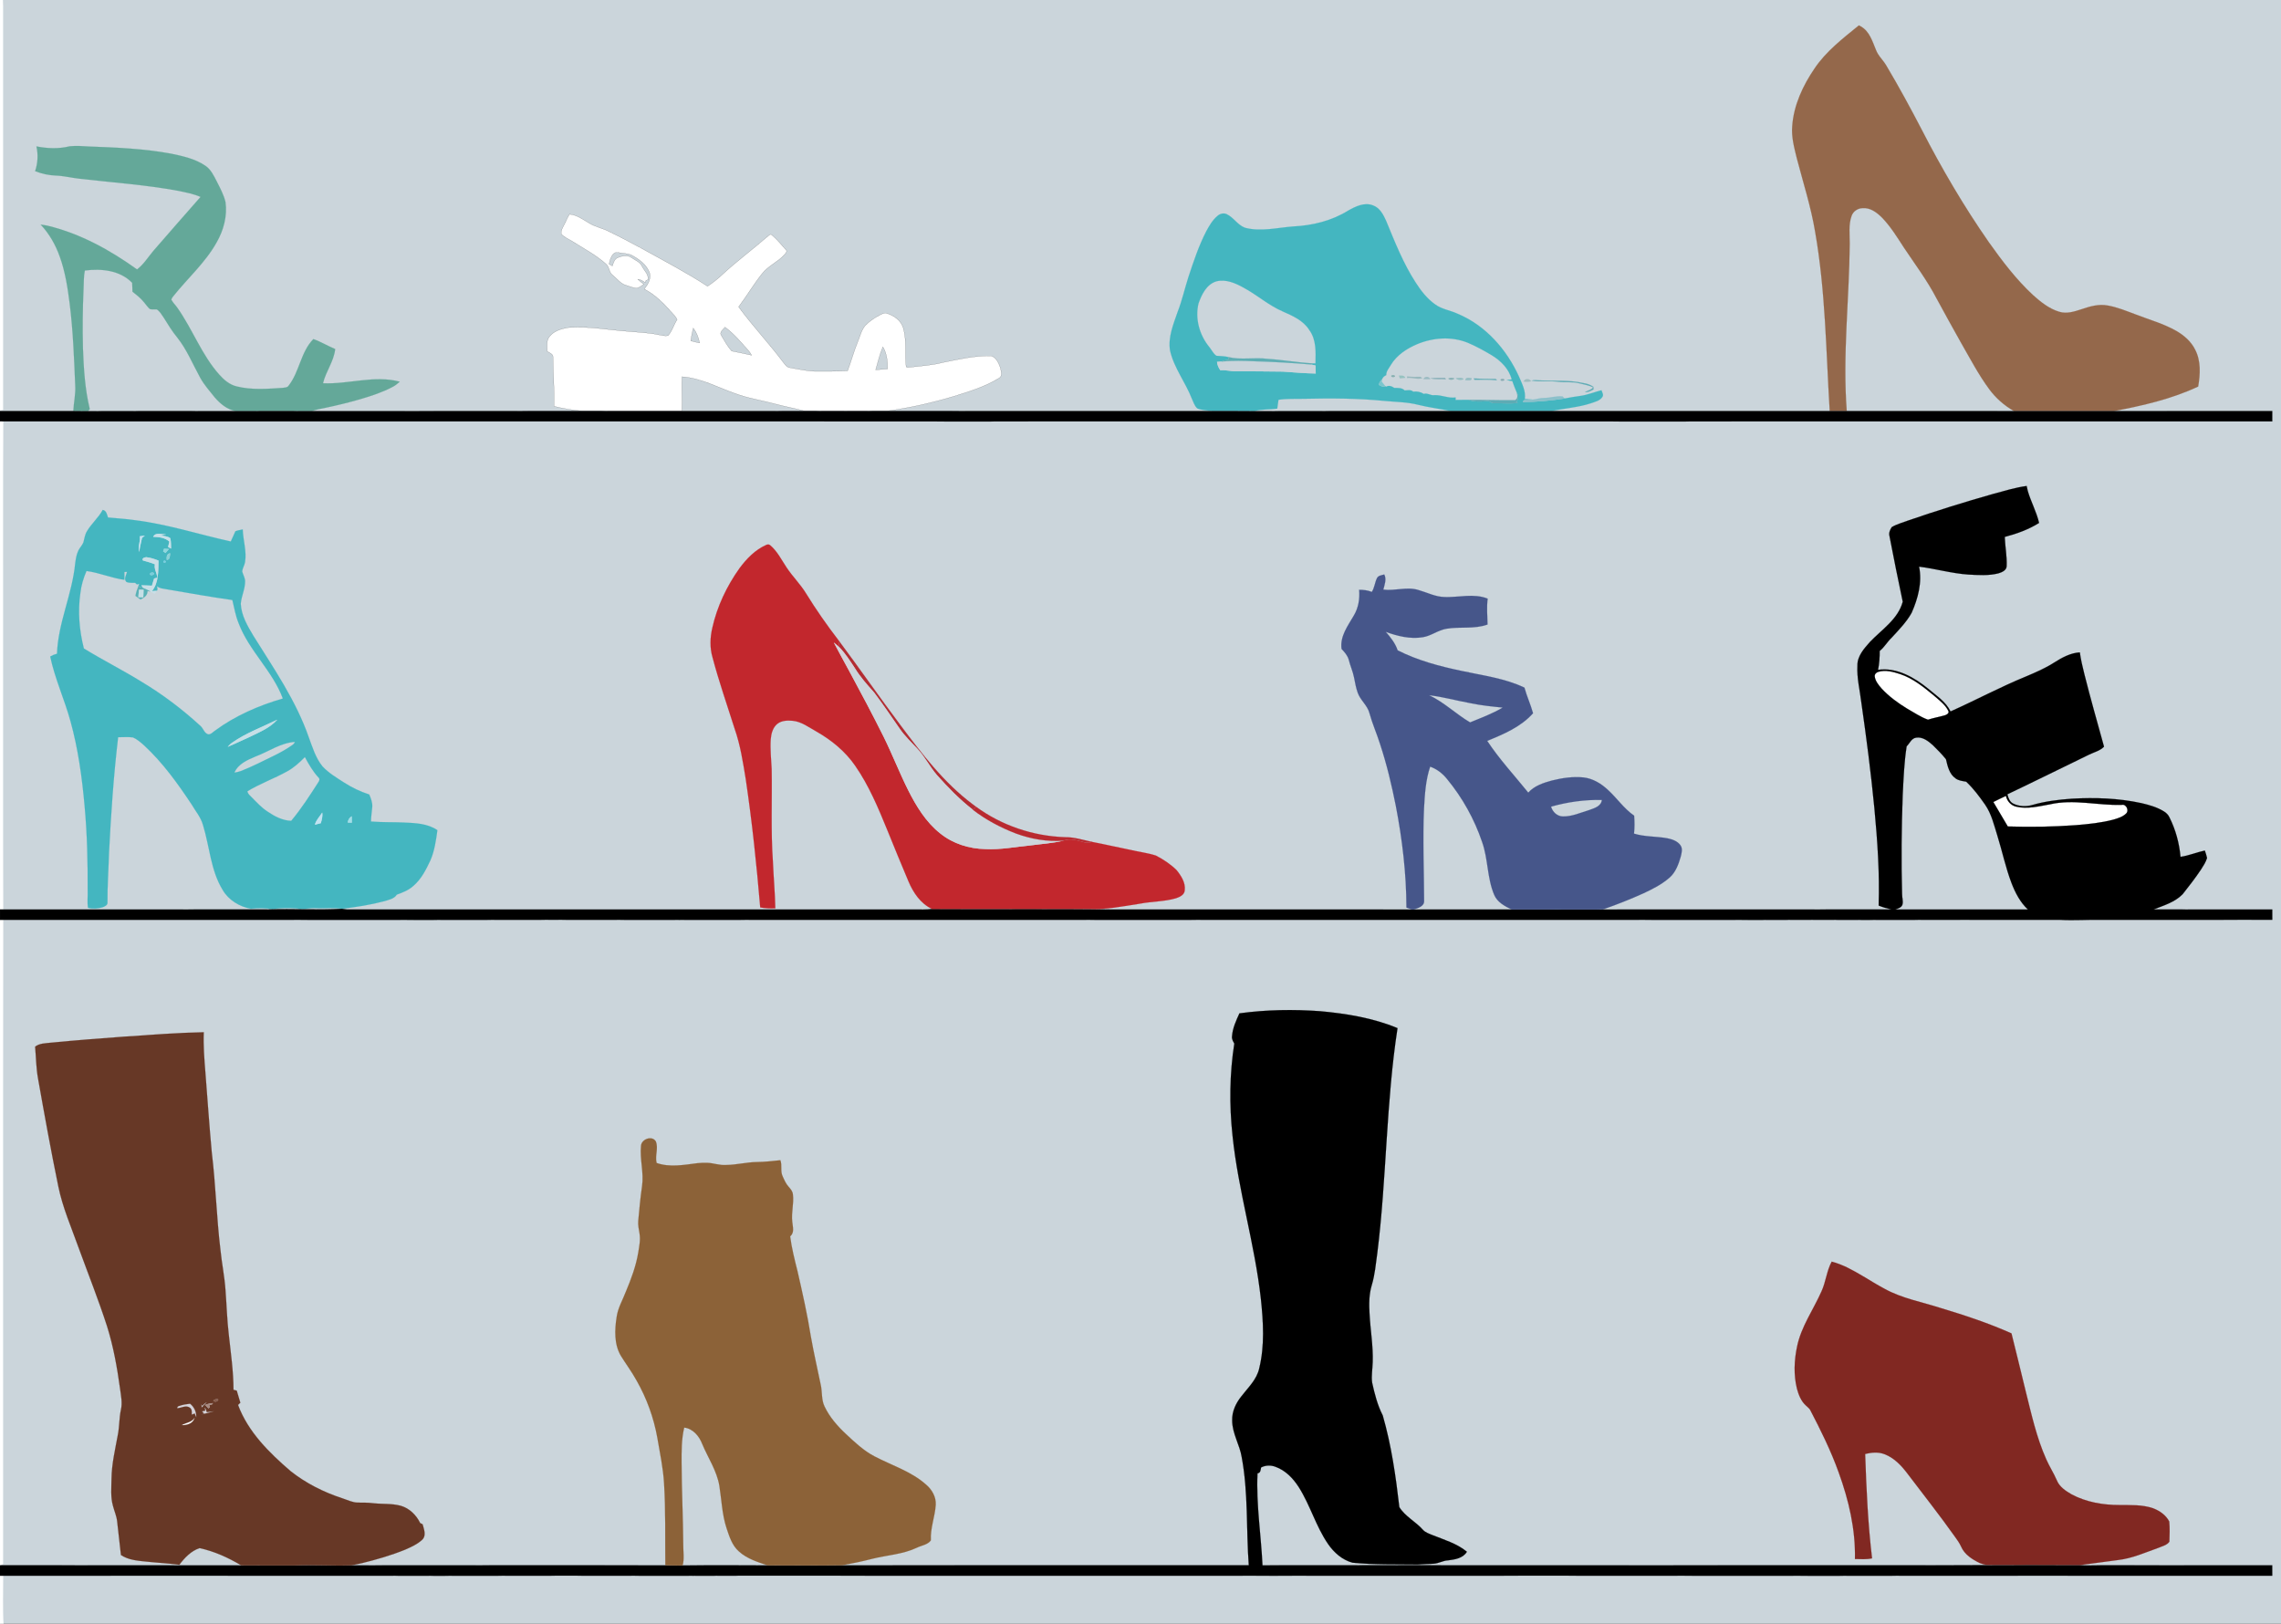 <?xml version="1.0" encoding="utf-8"?>
<!DOCTYPE svg PUBLIC "-//W3C//DTD SVG 1.1//EN" "http://www.w3.org/Graphics/SVG/1.1/DTD/svg11.dtd">
<svg version="1.1" id="Layer_1" xmlns="http://www.w3.org/2000/svg" xmlns:xlink="http://www.w3.org/1999/xlink" x="0px" y="0px"
	 viewBox="0 0 1919 1366" enable-background="new 0 0 1919 1366" xml:space="preserve">
<rect x="0" y="0" width="1919" height="1366" fill="#333333" stroke="none"/>
<g>
	<rect fill="#CBD5DB" stroke="#CBD5DB" stroke-width="0.094" width="1919" height="1366"/>
	<path fill="#FEFFFF" stroke="#FEFFFF" stroke-width="0.094" d="M0,0h2.37c0.27,3.65,0.19,7.32,0.19,10.98
		c0,111.25-0.01,222.5,0.01,333.74c-0.65,0.17-1.93,0.49-2.57,0.66V0z"/>
	<path fill="#FEFFFF" stroke="#FEFFFF" stroke-width="0.094" d="M0,354.48c0.68,0.01,2.03,0.04,2.71,0.05
		c-0.35,60.16-0.04,120.33-0.15,180.49c0.07,76.73-0.13,153.46,0.11,230.18c-0.67,0.01-2,0.01-2.67,0.01V354.48z"/>
	<path fill="#FEFFFF" stroke="#FEFFFF" stroke-width="0.094" d="M0,773.88c0.67,0,2,0,2.67,0.01
		c-0.23,180.66-0.04,361.32-0.1,541.98c-0.42,0.26-1.26,0.77-1.68,1.03L0,1317V773.88z"/>
	<path fill="#FEFFFF" stroke="#FEFFFF" stroke-width="0.094" d="M0,1325.67c0.66,0.01,1.99,0.01,2.65,0.01
		C2.69,1339.11,2.11,1352.59,2.94,1366H0V1325.67z"/>
	<path fill="#94684B" stroke="#94684B" stroke-width="0.094" d="M1526.59,57.59c9.77-14.54,23.85-25.29,37.27-36.22
		c0.42,0.22,1.26,0.67,1.68,0.89c7.27,4.07,9.68,12.49,12.67,19.67c1.85,5.06,6.1,8.63,8.74,13.24
		c10.53,17.69,20.36,35.78,29.85,54.04c16.8,32.66,35.41,64.42,56.4,94.57c11.23,15.81,23.04,31.39,37.31,44.62
		c6.47,5.75,13.49,11.4,21.93,13.9c6.3,1.96,12.85-0.21,18.87-2.17c6.93-2.38,14.34-4.5,21.74-3.13
		c8.36,1.43,16.21,4.79,24.14,7.71c11.23,4.35,22.98,7.61,33.53,13.58c6.57,3.76,12.61,8.94,16.02,15.83
		c5,9.54,4.34,20.8,2.57,31.09c-22.37,10.54-46.63,16.03-70.78,20.65c-28.05-0.03-56.09-0.05-84.13,0
		c-8.16-4.59-15.28-10.87-20.84-18.39c-9.11-12.32-16.17-25.97-23.81-39.21c-6.92-12.42-13.87-24.81-20.61-37.33
		c-7.83-15.04-18.03-28.61-27.42-42.67c-5.57-8.61-11-17.42-18.1-24.88c-4.4-4.44-10.03-8.85-16.67-8.24
		c-4.06,0.05-7.9,2.67-9.23,6.53c-2.66,7.47-1.55,15.53-1.54,23.29c-0.41,46.96-6.1,93.91-2.52,140.87
		c-4.78,0.01-9.55,0.01-14.32-0.01c-3.08-50.33-3.51-101.05-12.28-150.85c-3.49-20.98-10.05-41.25-15.4-61.79
		c-2.17-8.89-4.68-17.93-3.85-27.17C1509.07,88.44,1516.78,71.97,1526.59,57.59z"/>
	<path fill="#64A899" stroke="#64A899" stroke-width="0.094" d="M30.64,123.17c9.2,1.82,18.86,2.2,28-0.1
		c5.43-0.55,10.87-0.17,16.29,0.19c23.01,0.84,46.13,1.82,68.82,5.98c9.99,2.08,20.33,4.33,28.91,10.13
		c4.79,3.14,7.2,8.53,9.77,13.42c2.8,5.55,5.8,11.11,7.27,17.18c1.67,11.82-1.66,23.91-7.55,34.14
		c-9.6,17.1-24.54,30.19-36.61,45.42c-0.63,0.75-1.1,1.58-1.43,2.5c1.29,2.54,3.42,4.52,5.05,6.84
		c12.85,18.15,20.47,39.74,35.43,56.45c3.9,4.37,8.63,8.38,14.47,9.77c12.69,3.2,25.91,2.08,38.82,1.24
		c1.66-0.29,3.75-0.14,4.82-1.71c9.34-11.81,10.2-28.4,20.92-39.33c6.37,2.24,12.14,5.8,18.36,8.36
		c-1.06,10.36-7.89,18.83-10.23,28.81c21.53,0.96,43.24-7.02,64.58-1.32c-1.86,1.58-3.71,3.21-5.9,4.31
		c-8.51,4.55-17.74,7.54-26.95,10.29c-9.73,2.81-19.56,5.24-29.47,7.31c-3.93,0.71-7.85,1.5-11.62,2.83
		c-21.3-0.06-42.6-0.09-63.9,0.02c-7.27-1.27-13.15-6.13-17.84-11.56c-4.24-5.41-8.94-10.53-12.23-16.6
		c-6.3-11.35-11.17-23.58-19.32-33.81c-4.29-5.2-7.81-10.96-11.35-16.68c-1.73-2.47-3.25-5.32-5.86-6.96
		c-1.91-0.16-3.9,0.25-5.77-0.26c-1.87-1.54-3.18-3.62-4.73-5.45c-2.82-3.55-6.39-6.38-9.93-9.16c-0.11-2.49-0.2-4.98-0.27-7.46
		c-10.13-10.58-26.03-12.19-39.83-10.35c-1.07,5.08-0.79,10.28-1.08,15.42c-0.77,16.64-0.92,33.31-0.51,49.96
		c0.65,17.14,1.66,34.41,5.74,51.14c-0.35,0.45-1.06,1.34-1.41,1.79c-4.15,0.07-8.29-0.07-12.43-0.08c0.35-7.3,2.13-14.5,1.6-21.85
		c-0.96-22.84-1.8-45.73-4.64-68.44c-1.7-13.45-3.76-26.99-8.41-39.78c-3.51-9.86-8.8-19.17-16-26.8c1.91,0.24,3.82,0.5,5.7,0.91
		c27.46,6.58,52.56,20.41,75.35,36.79c5.65-4.23,9.29-10.37,13.8-15.66c13.12-15.18,26.38-30.25,39.63-45.33
		c-5.77-2.58-12.04-3.7-18.18-5.03c-27.55-5.17-55.57-7.05-83.39-10.26c-6.73-0.71-13.33-2.45-20.12-2.68
		c-5.99-0.22-11.89-1.5-17.46-3.71C31.8,137.29,32.25,130.07,30.64,123.17z"/>
	<path fill="#44B6C0" stroke="#44B6C0" stroke-width="0.094" d="M1134.25,177.16c6.19-3.49,13.72-7.2,20.87-4.35
		c5.7,2.03,8.66,7.77,11,12.94c7.38,17.81,14.42,35.93,25.01,52.15c4.47,6.94,9.67,13.63,16.52,18.38
		c5.47,3.94,12.35,4.79,18.37,7.58c23.65,9.75,41.59,30.14,51.97,53.15c2.48,5.91,5.82,12.11,4.81,18.72
		c2.19,0.2,4.39,0.39,6.62,0.49c-2.7,0.66-7.34-1.4-8.22,2.06c11.79-0.14,23.58-1.23,35.24-3.01
		c4.17-0.79,8.35-1.56,12.58-2.09c6.29-0.8,12.18-3.26,18.29-4.85c0.5,1.78,2.02,3.76,0.78,5.59
		c-2.11,3.31-6.32,4.15-9.77,5.39c-10.68,3.52-21.99,4.12-32.89,6.54c-28.36-0.06-56.71-0.01-85.06-0.03
		c-9.03-1.95-18.22-2.98-27.18-5.23c-9.22-2.39-18.79-2.37-28.21-3.28c-22.57-2.24-45.29-2.34-67.95-1.8
		c-7.16,0.2-14.36-0.26-21.46,0.85c-0.35,2.48-0.71,4.95-1.04,7.43c-6.38,0.91-12.93,0.3-19.18,2.14
		c-12.01-0.05-24.02-0.16-36.03-0.12c-4-0.63-8.22-0.65-12-2.19c-2.44-2.09-3.27-5.45-4.64-8.25
		c-5.38-13.82-15.04-25.84-18.33-40.48c-1.78-11.15,2.75-21.97,6.34-32.31c3.73-9.65,6.02-19.75,9.15-29.6
		c4.34-13,8.63-26.1,14.94-38.31c2.58-4.79,5.38-9.67,9.65-13.17c2.02-1.7,4.95-2.48,7.46-1.37
		c5.88,2.77,9.28,9.15,15.44,11.47c13.4,3.6,27.21-0.08,40.71-1.07C1104.18,189.73,1120.44,185.78,1134.25,177.16
		 M1023.4,236.68c-8.33,2.48-12.43,11.04-15.1,18.6c-3.08,12.7,0.77,26.61,9,36.61c2.06,2.44,3.37,5.69,6.09,7.46
		c3.34,0.29,6.73,0.25,10.02,1.07c-0.01,0.57-0.02,1.71-0.02,2.28c-1.98,0.25-3.94,0.52-5.69,1.47
		c-1.28,0.1-2.55,0.21-3.81,0.31c0.27,2.58,1.29,4.96,2.81,7.05c4.47-0.53,8.81,1.01,13.28,0.78
		c13.06,0.08,26.1,0.09,39.16,0.3c9.23,0.64,18.5,1.47,27.76,1.61c-0.09-2.24-0.16-4.47-0.21-6.7
		c-1.28-0.32-2.56-0.61-3.83-0.86c0.43-0.23,1.27-0.69,1.69-0.93c0.55,0.02,1.64,0.05,2.19,0.06
		c0.22-9.56,0.77-20.11-5.28-28.21c-5.04-8.04-14.06-11.91-22.38-15.59c-11.86-5.14-21.57-13.93-32.91-20
		C1039.33,238.18,1031.36,234.7,1023.4,236.68 M1192.42,289.47c-8.8,3.71-17.33,9.24-22.34,17.61
		c-1.52,2.7-3.97,5.22-3.83,8.51c-1.55,0.74-2.96,1.75-3.5,3.47c-1.39,1.28-2.5,2.83-2.76,4.75c1.7,0.82,3.49,2.31,5.41,1
		l0.56,0.65c2.43-1.55,4.84-0.56,7,0.91c3.12,0.09,6.41-0.29,8.83,2.16c2.41-0.15,5.14-0.83,7.14,1
		c3.11-0.38,6.18,0.1,8.8,1.91c3.27-1.1,5.94,1.63,9.16,1.02c6.03-0.21,11.7,2.85,17.75,1.94
		c-0.04,0.69-0.06,1.39-0.07,2.1c3.62-0.15,7.25,0.02,10.89-0.07c4.89,1.84,10.4,1.44,15.56,1.13c2.27-0.61,3.73,2.03,6,1.74
		c6.58-0.22,13.19,0.48,19.77-0.23c-0.37-0.49-0.72-0.97-1.04-1.45c2.11-1.73,1.94-4.73,0.52-6.85
		c-1.41-3.38-2.82-6.76-3.99-10.22c-1.61-0.06-3.11-0.37-4.59-0.88c1.03-0.1,3.09-0.29,4.12-0.38
		c-2.23-8.91-9.16-15.78-16.8-20.42c-6.55-3.89-13.24-7.61-20.27-10.55C1221.21,282.85,1205.75,283.97,1192.42,289.47z"/>
	<path fill="#44B6C0" stroke="#44B6C0" stroke-width="0.094" d="M86.41,429c3.13,0.56,3.56,3.87,4.44,6.38
		c7.56,0.77,15.16,1.13,22.67,2.27c27.41,3.39,53.76,11.99,80.65,17.92c1.43-2.79,2.47-5.77,3.86-8.58
		c1.95-0.84,4.11-1.08,6.17-1.56c0.29,9.21,3.48,18.3,1.93,27.54c-0.45,2.74-2.23,5.15-2.36,7.93c0.74,2.71,2.35,5.2,2.43,8.07
		c0.07,6.56-3.17,12.57-3.66,19.05c0.52,9.84,5.65,18.6,10.6,26.85c17.17,27.52,35.91,54.6,46.64,85.48
		c3.1,8.4,5.75,17.29,11.47,24.37c5.23,5.66,11.97,9.62,18.39,13.77c6.55,4.2,13.61,7.56,21.01,9.95
		c1.39,3.34,2.81,6.84,2.52,10.54c-0.36,4.06-1.02,8.09-1.09,12.18c9.3,0.8,18.66,0.43,27.98,0.88
		c9.53,0.42,19.77,0.82,27.92,6.42c-1.19,8.57-2.39,17.3-5.85,25.31c-3.72,7.91-7.77,16.05-14.6,21.75
		c-3.89,3.52-8.86,5.38-13.7,7.17c-2.31,3.62-6.76,4.29-10.54,5.52c-11.69,3.07-23.67,4.94-35.65,6.39
		c-7.15-1.18-14.44-0.15-21.64-0.52c-5.39-0.52-10.72,1.57-16.06,0.24c-6.96-0.52-13.99-0.47-20.9,0.56
		c-5.95-0.92-11.96-1.01-17.94-0.32c-9.63-1.73-18.83-7.28-23.8-15.88c-10.11-16.51-10.9-36.41-16.51-54.52
		c-1.77-6.53-6.3-11.72-9.64-17.46c-11.68-17.58-24.12-34.9-39.64-49.32c-2.94-2.64-5.98-5.37-9.63-6.96
		c-4.14-0.58-8.34-0.14-12.5-0.17c-3.84,32.47-6.06,65.12-7.69,97.77c-0.39,13.68-1.38,27.34-1.29,41.04
		c0.38,2.48-2.32,3.62-4.22,4.3c-3.9,1.16-8.16,1.45-12.13,0.41c-0.83-4.85-0.06-9.85-0.3-14.75c0.15-23.77-0.41-47.56-2.6-71.23
		c-2.14-23.9-5.44-47.81-11.84-70.98c-5.03-18.36-13.14-35.8-17.06-54.46c1.79-1.04,3.71-1.82,5.71-2.35
		c0.92-26.09,12.85-50.11,15.29-75.96c0.55-3.73,1.02-7.58,2.76-10.98c1.16-2.29,3.02-4.15,4.07-6.49c0.97-3.19,1.24-6.64,3.04-9.53
		C76.89,440.55,82.84,435.65,86.41,429 M128.89,451.6c4.82,0.19,9.93,0.65,13.66,4.08c-0.39,1.49-0.76,2.99-1.13,4.49
		c0.62,0.34,1.86,1.01,2.49,1.34c-0.12-2.9,0-5.85-0.67-8.68c-2.2-1.7-5.25-1.73-7.85-2.51c1.4-0.35,2.8-0.64,4.22-0.87
		C136.04,449.73,130.9,447.56,128.89,451.6 M117.6,451.24c0.85,4.36-1.94,8.73-0.4,12.94c0.32-3.96,1.5-7.76,2.26-11.64
		c0.57-0.47,1.73-1.42,2.3-1.89C120.36,450.78,118.98,450.97,117.6,451.24 M138.05,461.66c-0.2,0.54-0.58,1.62-0.77,2.16
		c0.48,0.36,1.44,1.07,1.92,1.43c0.97-1.14,2-2.21,2.95-3.35C140.78,461.9,139.41,461.82,138.05,461.66 M140.27,471.05
		c2.82-0.03,2.67-3.58,2.88-5.57C140.18,465.9,140.08,468.65,140.27,471.05 M120.25,471.5c3.38,1.03,6.85,1.82,10.1,3.27
		c-0.93,4.02,1.91,7.35,1.95,11.26c-0.65,0.17-1.97,0.53-2.62,0.7c-0.56,2.04-1.18,4.07-1.87,6.07c-2.94-0.06-5.87-0.35-8.82-0.32
		c0.35,0.56,1.05,1.67,1.4,2.23c-1.33-0.49-2.67-0.95-3.96-1.56c0.18-0.49,0.52-1.48,0.7-1.98c-0.48,0.14-1.43,0.41-1.91,0.55
		c-0.37-0.34-1.11-1.02-1.47-1.36c-2.48-0.15-5.14,0.29-7.45-0.8c-2.32-2.52-0.04-5.72,0.59-8.43c-0.55,0.03-1.66,0.07-2.21,0.1
		c-0.04,2.19-0.04,4.38,0,6.58c-10.87-1.45-21.03-5.97-31.89-7.42c-2.6,5.93-4.47,12.23-5.19,18.68c-2.23,15.49-0.9,31.4,2.97,46.52
		c15.99,9.85,32.81,18.26,48.77,28.15c17.78,10.68,34.39,23.27,49.63,37.31c2.15,2.14,2.95,5.74,6.11,6.75
		c2.4,0.31,3.96-1.89,5.78-3.04c17.07-12.6,36.81-21.17,57.11-27.06c-8.64-23.26-28.47-40.18-37.21-63.4
		c-2.59-6.25-3.66-12.95-5.28-19.48c-18.21-2.54-36.32-5.81-54.45-8.91c-3.03-0.66-6.45-0.6-8.94-2.72
		c0.15,1.27,0.82,2.74-0.16,3.88c-1.38,0.09-2.76,0.19-4.14,0.28c5.85-7.21,5.26-16.98,5.53-25.71c-3.34-1.29-6.76-2.47-10.33-2.84
		C121.58,469.04,119.19,469.57,120.25,471.5 M137.39,472.2c0.2,1.34,0.9,1.57,2.12,0.69C139.31,471.54,138.6,471.31,137.39,472.2
		 M126.34,482.33c-1.11,2.17,2.93,2.01,3.3,0.32C129.36,481.25,127.12,481.49,126.34,482.33 M195.59,624.67
		c-1.52,0.96-2.76,2.27-3.93,3.62c6.43-2.69,12.68-5.8,19.06-8.63c7.9-3.88,16.47-7.39,22.43-14.1
		C220.56,611.77,207.19,616.61,195.59,624.67 M215.28,636.33c-6.97,2.92-14.91,6.31-18.08,13.69c1.87-0.29,3.74-0.65,5.5-1.34
		c9.41-3.64,18.36-8.32,27.44-12.7c5.65-2.74,11.15-5.83,16.27-9.47c0.8-0.61,1.38-1.39,1.74-2.34
		C236.18,624.92,226.2,632.23,215.28,636.33 M241.77,648.86c-10.96,6.11-22.87,10.34-33.63,16.85c0.31,2.3,2.3,3.68,3.8,5.29
		c4.19,4.19,8.21,8.67,13.25,11.89c5.85,3.96,12.62,7.54,19.81,7.7c8.53-10.19,15.75-21.43,22.91-32.61
		c0.88-1.1,1.28-2.85,0.05-3.83c-4.74-5.08-8.17-11.16-11.48-17.21C252.05,641.46,247.35,645.79,241.77,648.86 M264.94,693.83
		c1.65-0.4,3.3-0.85,4.94-1.29c0.82-2.87,1.68-5.81,1.17-8.8C268.97,687.06,265.98,689.96,264.94,693.83 M292.55,692.01
		c0.86,0.03,2.57,0.1,3.43,0.13c-0.03-1.79-0.06-3.57-0.09-5.35C293.93,687.9,292.87,689.82,292.55,692.01z"/>
	<path fill="#FFFFFF" stroke="#000000" stroke-width="0.094" d="M479.2,180.27c6.33,0.54,11.49,4.62,16.83,7.68
		c4.85,2.92,10.52,3.98,15.58,6.47c9.6,4.58,18.95,9.65,28.35,14.64c18.58,10.31,37.46,20.16,55.28,31.78
		c4.31-2.79,8.33-6,12.08-9.5c12.5-11.62,26.27-21.76,39.13-32.98c0.77-0.53,1.9-1.76,2.83-0.71c4.39,3.61,7.93,8.16,11.77,12.34
		c1.63,1.22,0,2.97-0.9,4.08c-5.54,6.27-13.75,9.49-18.95,16.12c-7.14,8.93-12.91,18.86-19.81,27.98
		c11.65,15.98,25.35,30.36,37.21,46.19c1.64,2.02,3.15,4.65,6,5.02c6.77,1.22,13.55,2.64,20.43,3.02
		c9.35,0.01,18.7,0.16,28.04-0.41c2.97-7.8,5.08-15.91,8.26-23.64c2.06-4.84,3.14-10.28,6.57-14.42c3.49-3.66,7.81-6.44,12.22-8.87
		c1.7-0.76,3.51-2.04,5.47-1.54c6.31,1.7,12.47,6.06,14.35,12.59c2.99,10.37,1.26,21.28,2.32,31.87c0.01,1.89,2.6,0.8,3.73,0.95
		c9.09-1.07,18.28-1.63,27.18-3.94c13.37-2.67,26.79-5.81,40.51-5.6c4.39,1.21,6.49,6.04,7.89,9.98c0.55,2.9,2.17,7.12-1.24,8.85
		c-11.66,7.14-24.88,11.22-37.87,15.22c-18.55,5.53-37.45,9.85-56.65,12.33c-22.89,0.11-45.77,0.12-68.66,0.01
		c-8.31-2.16-16.76-3.71-25.05-5.94c-10.03-2.74-20.35-4.31-30.23-7.6c-16.01-5.12-31.05-14.12-48.13-15.28
		c-0.32,9.62,0.3,19.25-0.06,28.88c-27.84-0.03-55.67,0.08-83.51-0.07c-8.09-0.71-16.16-1.96-24.04-3.93
		c0.33-13.64-0.72-27.25-0.88-40.89c0.43-3.09-2.89-4.03-4.92-5.39c0.08-4.1-0.94-8.86,1.9-12.29c3.75-4.95,10.09-6.66,15.92-7.67
		c16.67-1.25,33.21,1.93,49.79,3.16c8.56,0.85,17.22,1.03,25.67,2.82c2.76,0.44,5.56,1.32,8.37,0.85c3.59-3.81,4.78-9.22,7.69-13.52
		c-1.07-2.57-3.24-4.44-5.01-6.51c-6.57-7.42-13.71-14.63-22.65-19.16c2.92-3.73,5.74-8.2,4.68-13.16
		c-2.46-7.52-9.35-12.29-16.05-15.78c-3.23-1.12-6.73-1.11-10.06-1.77c-5.44-1.48-7.35,5.59-8.19,9.62
		c0.92,0.54,1.88,1.08,2.82,1.64c0.84-2.67,1.66-5.77,4.48-7.01c3.56-1.44,8.16-2.53,11.53-0.04c3.09,2.17,7.13,3.58,8.86,7.2
		c1.82,3.76,5.64,6.8,5.13,11.35c-0.43,0.16-1.28,0.47-1.7,0.62c-0.2,0.46-0.6,1.38-0.8,1.85c-1.81-1.44-3.83-2.61-6.17-2.85
		c1.58,1.52,3.26,2.94,5.06,4.21c-1.95,1.4-3.88,3.13-6.39,3.31c-2.83-0.4-5.52-1.46-8.23-2.33c-4.81-1.29-7.8-5.54-11.49-8.56
		c-3.29-2.25-2.67-6.98-5.65-9.44c-8.65-7.7-18.97-13.12-28.71-19.27c-3.06-1.86-6.53-3.27-8.97-5.97
		c-0.39-3.21,1.64-5.95,2.93-8.71C476.52,185.56,477.37,182.63,479.2,180.27 M583.24,275.98c-0.97,3.53-1.61,7.14-2.11,10.77
		c2.47,0.7,4.95,1.32,7.47,1.82C587.74,284.07,586.01,279.66,583.24,275.98 M606.83,282.22c2.66,4.51,5.2,9.24,8.74,13.13
		c5.59,1.16,11.22,2.23,16.79,3.51c-0.94-1.46-1.8-2.98-2.99-4.25c-6.04-6.84-12.02-13.88-19.39-19.34
		C608.36,277.14,604.99,279.45,606.83,282.22 M736.68,311.15c3.33-0.27,6.66-0.52,10-0.72c0.15-6.36-0.56-13.06-3.91-18.61
		C740.07,298.01,738.56,304.67,736.68,311.15z"/>
	<path fill="#FFFFFF" stroke="#FFFFFF" stroke-width="0.094" d="M1580.18,565.26c6.12-1.88,12.65-0.03,18.54,1.9
		c10.75,3.62,19.63,10.89,28.27,18.01c4.36,3.91,9.44,7.48,12.11,12.86c1.09,2.03-1.43,3.39-3.02,3.83
		c-4.66,1.34-9.46,2.13-14.07,3.65c-6.24-2.21-11.73-6.04-17.46-9.26c-7.87-4.8-15.43-10.29-21.69-17.1
		c-2.51-2.95-5.22-6.17-5.68-10.14C1577.05,567.17,1578.53,565.76,1580.18,565.26z"/>
	<path fill="#FFFFFF" stroke="#FFFFFF" stroke-width="0.094" d="M1676.99,674.75c3.5-1.78,7.05-3.46,10.61-5.13
		c0.92,4.37,4.23,8.06,8.65,9.06c9.38,2.21,18.97-0.32,28.24-1.94c19.97-4.66,40.31,1.05,60.47,0.42
		c3.82-0.99,6.56,4.91,3.64,7.38c-2.86,2.77-6.81,3.92-10.52,5.03c-10.31,2.73-20.97,3.8-31.57,4.68
		c-19.08,1.41-38.23,1.69-57.34,1.09C1685.11,688.47,1681.1,681.58,1676.99,674.75z"/>
	<path fill="#FFFFFF" stroke="#FFFFFF" stroke-width="0.094" d="M152.75,1199.04c3.68-2.2,8.66-2.32,11.04-6.4
		C162.84,1197.6,157.17,1199.31,152.75,1199.04z"/>
	<path fill="#CAD4DB" stroke="#CAD4DB" stroke-width="0.094" d="M1023.89,304.48c1.26-0.1,2.53-0.21,3.81-0.31
		c9.4-0.88,18.86-0.62,28.28-0.2c15.64,0.49,31.29,1.32,46.88,2.69c1.27,0.25,2.55,0.54,3.83,0.86
		c0.05,2.23,0.12,4.46,0.21,6.7c-9.26-0.14-18.53-0.97-27.76-1.61c-13.06-0.21-26.1-0.22-39.16-0.3
		c-4.47,0.23-8.81-1.31-13.28-0.78C1025.18,309.44,1024.16,307.06,1023.89,304.48z"/>
	<path fill="#5EADB3" stroke="#5EADB3" stroke-width="0.094" d="M1033.41,300.42c10.73,2.63,21.82,0.07,32.67,1.47
		c12.87,0.82,25.6,3.12,38.47,3.84c-0.42,0.24-1.26,0.7-1.69,0.93c-15.59-1.37-31.24-2.2-46.88-2.69
		c-9.42-0.42-18.88-0.68-28.28,0.2c1.75-0.95,3.71-1.22,5.69-1.47C1033.39,302.13,1033.4,300.99,1033.41,300.42z"/>
	<path fill="#85AEAF" stroke="#85AEAF" stroke-width="0.094" d="M1170.43,316.15c0.74-0.81,3.22-0.83,3.18,0.58
		C1172.82,317.51,1170.37,317.55,1170.43,316.15z"/>
	<path fill="#96C2C0" stroke="#96C2C0" stroke-width="0.094" d="M1176.93,316c1.97,0.06,4.41-0.39,5.33,1.85
		c-1.53,0.17-3.05,0.34-4.55,0.5C1177.51,317.76,1177.13,316.59,1176.93,316z"/>
	<path fill="#98B8BD" stroke="#98B8BD" stroke-width="0.094" d="M1183.78,316.74c3.73,0.44,7.49,0.31,11.24,0.28
		c0.38,0.28,1.15,0.85,1.53,1.13c-4.15,1.41-8.47-0.79-12.75-0.13L1183.78,316.74z"/>
	<path fill="#9ABAC1" stroke="#9ABAC1" stroke-width="0.094" d="M1197.5,318.93c1.21-2.51,4.57-2.38,5.82,0.02
		C1201.37,319.04,1199.42,319.06,1197.5,318.93z"/>
	<path fill="#8AB0B8" stroke="#8AB0B8" stroke-width="0.094" d="M1203.58,318.32c3.98-0.71,8.1-0.35,12.14-0.41l0.7,1.24
		C1212.15,318.78,1207.73,319.54,1203.58,318.32z"/>
	<path fill="#89B1B5" stroke="#89B1B5" stroke-width="0.094" d="M1218.47,318.44c1.5-0.83,3.57-0.75,5.14-0.05
		C1222.9,319.72,1219.07,319.94,1218.47,318.44z"/>
	<path fill="#94BDC1" stroke="#94BDC1" stroke-width="0.094" d="M1224.67,318.24c2.23-0.22,4.84-0.99,6.74,0.68
		C1229.19,320.15,1226.59,319.86,1224.67,318.24z"/>
	<path fill="#96BDC2" stroke="#96BDC2" stroke-width="0.094" d="M1232.79,319.93c-0.04-2.9,3.4-2.05,5.27-1.71
		C1238.54,320.8,1234.34,319.83,1232.79,319.93z"/>
	<path fill="#5EABB4" stroke="#5EABB4" stroke-width="0.094" d="M1239.88,318.4c5.36,0.33,10.75,0.46,16.14,0.42
		c1.11,0.11,2.74-0.46,3.19,1.08c-6.23-0.61-12.49-0.46-18.73-0.35C1240.33,319.26,1240.03,318.69,1239.88,318.4z"/>
	<path fill="#5EABB4" stroke="#5EABB4" stroke-width="0.094" d="M1288.57,320.23c2.07-0.62,4.25-0.42,6.39-0.23
		c12.34,0.73,24.91-0.52,37.07,2.28c2.99,0.45,5.97,1.32,8.44,3.17c0.04,0.54,0.13,1.62,0.18,2.16
		c-2.24,1.17-4.54,2.61-7.18,2.22c2.28-1.26,5.19-1.67,6.83-3.89c-4.02-2-8.5-2.58-12.79-3.7
		c-5.45-1.14-11.06-0.32-16.55-1.04C1303.53,320.2,1295.97,321.45,1288.57,320.23z"/>
	<path fill="#5EABB4" stroke="#5EABB4" stroke-width="0.094" d="M1276.27,330.77c1.42,2.12,1.59,5.12-0.52,6.85
		c0.32,0.48,0.67,0.96,1.04,1.45c-6.58,0.71-13.19,0.01-19.77,0.23c-2.27,0.29-3.73-2.35-6-1.74
		c-5.16,0.31-10.67,0.71-15.56-1.13c13.07-0.18,26.16,0.44,39.24,0.24c0.27-0.24,0.8-0.72,1.07-0.96
		C1277.07,334.33,1276.42,332.43,1276.27,330.77z"/>
	<path fill="#7AC6CD" stroke="#7AC6CD" stroke-width="0.094" d="M1159.99,323.81c0.26-1.92,1.37-3.47,2.76-4.75
		c-0.07,0.53-0.22,1.59-0.29,2.12c0.92,1.24,1.92,2.44,2.94,3.63C1163.48,326.12,1161.69,324.63,1159.99,323.81z"/>
	<path fill="#87AAB1" stroke="#87AAB1" stroke-width="0.094" d="M1262.39,319.35c0.73-0.77,3.21-0.98,3.25,0.44
		C1264.88,320.6,1262.38,320.76,1262.39,319.35z"/>
	<path fill="#A0BDBF" stroke="#A0BDBF" stroke-width="0.094" d="M1281.81,320.95c1.16-2.71,4.87-2.58,6.3-0.2
		C1286.04,321.38,1283.9,321.39,1281.81,320.95z"/>
	<path fill="#8BC0CA" stroke="#8BC0CA" stroke-width="0.094" d="M1299.07,334.79c5.18-0.01,10.28-1.87,15.46-1.28
		c0.48,0.44,1.43,1.32,1.91,1.76c-11.66,1.78-23.45,2.87-35.24,3.01c0.88-3.46,5.52-1.4,8.22-2.06
		C1292.65,335.9,1295.76,334.71,1299.07,334.79z"/>
	<path fill="#000001" stroke="#000001" stroke-width="0.094" d="M0,345.83c20.55,0.03,41.11,0,61.67,0.01
		c4.14,0.01,8.28,0.15,12.43,0.08c41.46-0.16,82.93-0.1,124.39-0.02c21.3-0.11,42.6-0.08,63.9-0.02
		c75.93-0.11,151.86,0.07,227.78-0.11c27.84,0.15,55.67,0.04,83.51,0.07c34.49-0.03,68.98,0.07,103.47-0.06
		c22.89,0.11,45.77,0.1,68.66-0.01c91.17,0.15,182.34,0.06,273.51,0.04c12.01-0.04,24.02,0.07,36.03,0.12
		c55.01-0.21,110.01-0.01,165.02-0.11c28.35,0.02,56.7-0.03,85.06,0.03c77.97-0.02,155.94,0.02,233.91-0.03
		c4.77,0.02,9.54,0.02,14.32,0.01c46.91,0.06,93.83-0.04,140.74,0.03c28.04-0.05,56.08-0.03,84.13,0
		c44.37-0.05,88.75-0.03,133.12-0.01c-0.04,2.9-0.03,5.79-0.01,8.69c-66.32-0.02-132.64,0.03-198.96-0.02
		c-104.04,0.12-208.09-0.13-312.12,0.12c-112.19-0.22-224.38-0.04-336.56-0.1c-79.78,0.07-159.57-0.14-239.34,0.09
		c-133.61-0.22-267.21-0.03-400.82-0.1c-140.38,0.01-280.75,0.01-421.13,0c-0.68-0.01-2.03-0.04-2.71-0.05V345.83z"/>
	<path stroke="#000000" stroke-width="0.094" d="M1677.15,415.47c9.21-2.47,18.38-5.33,27.87-6.59
		c0.26,1.36,0.57,2.74,0.92,4.1c2.64,9.18,7.37,17.63,9.54,26.97c-8.87,5.57-18.8,9.13-28.89,11.79
		c0.28,8.13,1.93,16.19,1.6,24.34c0.06,3.76-4.01,5.42-7.02,6.32c-8.24,2.07-16.86,1.43-25.26,0.99
		c-13.99-0.95-27.52-4.92-41.4-6.66c2.73,13.18-0.91,26.74-6.23,38.8c-4.36,7.87-10.78,14.35-16.81,20.94
		c-3.7,3.45-6.11,8.04-10.1,11.19c0.03,5.33-0.34,10.66-1.37,15.89c15.83-2.2,30.68,6.44,42.48,16.13
		c6.67,5.7,14.58,10.73,18.51,18.88c21.23-9.49,41.75-20.52,63.28-29.34c8.25-3.48,16.53-7.03,24.08-11.9
		c6.5-4.13,13.54-7.96,21.39-8.46c0.86,6.17,2.31,12.24,3.82,18.29c5.14,20.45,10.94,40.72,16.55,61.05
		c-3.36,3.48-8.19,4.56-12.39,6.6c-23,11.12-45.84,22.54-68.91,33.47c0.74,3.08,1.95,6.42,5.02,7.89
		c4.94,2.44,10.87,2.62,16.11,1.06c10.74-3.1,21.89-4.46,33.02-5.24c19.57-1.11,39.39-0.46,58.6,3.72
		c6.52,1.53,13.13,3.38,18.88,6.93c2.03,1.24,3.81,2.96,4.77,5.19c5.15,10.29,8.21,21.61,9.23,33.07
		c7-0.99,13.54-3.85,20.46-5.29c0.68,2.06,1.47,4.12,1.88,6.28c-1.07,3.52-3.15,6.62-5.1,9.7
		c-4.79,7.15-10.07,13.98-15.41,20.72c-6.55,6.74-15.9,9.51-24.42,12.83c33.26,0.16,66.53,0.03,99.79,0.06
		c-0.02,2.88-0.02,5.77,0.02,8.67c-47.56,0.04-95.13,0.03-142.7,0.04c-11.99-0.29-23.97,0.72-35.95,0
		c-54.85,0.01-109.71-0.11-164.55,0.08c-29.34-0.14-58.68-0.15-88.01,0c-107.79-0.2-215.59-0.03-323.39-0.09
		c-65.96,0.04-131.91-0.1-197.86,0.07c-59.07-0.17-118.14-0.02-177.21-0.07c-70.16,0.06-140.32-0.13-210.47,0.08
		c-70.78-0.14-141.57-0.15-212.35,0.01c-118.83-0.21-237.67-0.03-356.5-0.09c-0.67-0.01-2-0.01-2.67-0.01v-8.67
		c0.67,0,2,0,2.67-0.01c74.46-0.05,148.93,0.09,223.39-0.08c20.55-0.7,41.13,0.67,61.67-0.51c1.41,0.21,2.82,0.41,4.25,0.59
		c120.1,0.01,240.2-0.03,360.31,0.01c38.88-0.04,77.76,0,116.64-0.02c5.04-0.08,10.13,0.32,15.14-0.45
		c50.64,0.38,101.31-0.37,151.94,0.46c83.91,0,167.82-0.04,251.72,0.02c0.42,0,1.26,0,1.67,0c27.45-0.05,54.89,0.01,82.33-0.03
		c25.55,0.03,51.1,0.07,76.65-0.02c80.92,0.03,161.85,0.1,242.78-0.04c-3.65-0.81-7.23-1.82-10.66-3.26
		c0.91-27.32-1.01-54.64-3.58-81.83c-2.86-29.79-6.74-59.48-10.99-89.1c-1.23-10.29-3.85-20.5-3.29-30.93
		c-0.18-8.01,5.59-14.35,10.58-19.97c9.97-10.44,23.61-19.11,27.55-33.8c-3.95-18.38-7.59-36.85-11.17-55.32
		c-0.73-2.62,0.52-5.25,1.89-7.41c4.18-2.55,9.03-3.72,13.57-5.48C1628.86,429.8,1652.92,422.35,1677.15,415.47
		 M1580.18,565.26c-1.65,0.5-3.13,1.91-3,3.75c0.46,3.97,3.17,7.19,5.68,10.14c6.26,6.81,13.82,12.3,21.69,17.1
		c5.73,3.22,11.22,7.05,17.46,9.26c4.61-1.52,9.41-2.31,14.07-3.65c1.59-0.44,4.11-1.8,3.02-3.83
		c-2.67-5.38-7.75-8.95-12.11-12.86c-8.64-7.12-17.52-14.39-28.27-18.01C1592.83,565.23,1586.3,563.38,1580.18,565.26
		 M1604.06,627.91c-2.12,13.57-2.64,27.37-3.33,41.08c-1.01,27.67-1.26,55.37-0.53,83.05
		c-0.07,2.97,1.08,5.96,0.36,8.9c-0.73,2.71-3.77,3.33-5.99,4.25c37.17,0.03,74.34,0.01,111.5,0.01
		c-6.49-6.05-10.64-14.09-13.79-22.27c-4.96-13.01-7.77-26.68-11.91-39.94c-2.78-8.88-4.93-18.21-10.29-25.99
		c-4.79-6.82-9.8-13.61-15.9-19.32c-3.11-0.61-6.43-0.84-9.03-2.84c-5.2-3.64-6.64-10.25-7.99-16.05
		c-3.35-4.24-7.26-8.08-11.09-11.89c-3.83-3.42-8.59-7.17-14.05-6.27C1608.01,621.19,1606.65,625.41,1604.06,627.91
		 M1676.99,674.75c4.11,6.83,8.12,13.72,12.18,20.59c19.11,0.6,38.26,0.32,57.34-1.09c10.6-0.88,21.26-1.95,31.57-4.68
		c3.71-1.11,7.66-2.26,10.52-5.03c2.92-2.47,0.18-8.37-3.64-7.38c-20.16,0.63-40.5-5.08-60.47-0.42
		c-9.27,1.62-18.86,4.15-28.24,1.94c-4.42-1-7.73-4.69-8.65-9.06C1684.04,671.29,1680.49,672.97,1676.99,674.75z"/>
	<path stroke="#000000" stroke-width="0.094" d="M1042.71,852.57c22.58-3.11,45.49-3.46,68.21-1.8
		c22.05,2.05,44.26,5.66,64.81,14.23c-9.7,62.67-9.13,126.34-17.01,189.2c-1.26,9.03-2,18.2-4.65,26.98
		c-2.42,8.01-2.4,16.48-1.86,24.75c0.72,13.38,3.1,26.67,2.64,40.1c-0.15,5.7-1.26,11.42-0.5,17.13
		c2.1,9.48,4.48,19.01,8.96,27.7c7.24,25.15,10.97,51.17,13.94,77.11c4.88,7.91,13.71,12.15,19.77,19.01
		c2.05,2.34,5.12,3.27,7.89,4.46c10.02,4.01,20.73,7.12,29.21,14.09c-3.33,5.56-10.18,6.54-16.05,7.27
		c-4.17,0.21-7.83,2.61-11.98,2.81c-4.48,0.34-8.97,0.28-13.43,0.67c-18.25-0.25-36.57,0.27-54.76-1.52
		c-8.64-2.31-15.75-8.6-20.71-15.89c-10.14-14.81-14.91-32.48-24.49-47.61c-4.73-7.43-11.22-14.22-19.69-17.22
		c-3.92-1.48-8.37-1.37-12.09,0.62c-0.38,2.03-0.36,4.56-2.97,4.92c-1.24,25.87,2.95,51.55,4.19,77.34
		c43.07-0.02,86.14,0,129.21-0.13c15.53,0.23,31.07,0.1,46.61,0.14c116.35-0.05,232.71-0.01,349.06-0.03
		c54.18,0.2,108.35-0.46,162.52-0.15c8.47,0.72,16.97-0.1,25.46,0.16c45.54,0.03,91.08-0.04,136.62,0.02
		c-0.01,2.91-0.01,5.83,0.03,8.76c-124.07,0.05-248.14-0.14-372.21,0.09c-156-0.2-312.01-0.1-468.02-0.06
		c-112.13-0.1-224.26-0.01-336.39-0.05c-50.54,0.07-101.08-0.13-151.61,0.1c-71.61-0.15-143.23-0.15-214.84,0.01
		c-84.24-0.24-168.48-0.01-252.72-0.11c-37.74,0.02-75.47,0.02-113.21,0.01c-0.66,0-1.99,0-2.65-0.01V1317l0.89-0.1
		c67.37,0.07,134.72-0.02,202.08,0.12c15.01,0.01,30.03,0.19,45.05,0.08c15.88-0.74,31.77,0.48,47.66-0.12
		c88.02-0.15,176.04-0.02,264.07-0.06c4.84,0.11,9.69,0.34,14.55,0.15c23.79-0.29,47.59-0.2,71.38-0.07
		c20.96,0.09,41.93,0.19,62.9-0.08c113.99,0,228.01-0.02,342.01-0.02c-2.22-30.19-0.34-60.75-5.88-90.63
		c-1.64-10.72-8.12-20.25-8.07-31.29c-0.24-7.35,3.04-14.3,7.51-19.96c5.72-7.5,13.21-14.29,15.26-23.9
		c4.65-19.02,3.41-38.89,1.38-58.19c-5.12-46.38-19.13-91.28-23.89-137.72c-2.76-25.67-2.45-51.7,1.51-77.24
		c-1.04-1.84-2.22-3.78-1.92-5.97C1036.93,865.12,1039.91,858.76,1042.71,852.57z"/>
	<path fill="#C6E1EA" stroke="#C6E1EA" stroke-width="0.094" d="M128.89,451.6c2.01-4.04,7.15-1.87,10.72-2.15
		c-1.42,0.23-2.82,0.52-4.22,0.87c2.6,0.78,5.65,0.81,7.85,2.51c0.67,2.83,0.55,5.78,0.67,8.68c-0.63-0.33-1.87-1-2.49-1.34
		c0.37-1.5,0.74-3,1.13-4.49C138.82,452.25,133.71,451.79,128.89,451.6z"/>
	<path fill="#C2E3F2" stroke="#C2E3F2" stroke-width="0.094" d="M117.6,451.24c1.38-0.27,2.76-0.46,4.16-0.59
		c-0.57,0.47-1.73,1.42-2.3,1.89c-0.76,3.88-1.94,7.68-2.26,11.64C115.66,459.97,118.45,455.6,117.6,451.24z"/>
	<path fill="#C2E3F2" stroke="#C2E3F2" stroke-width="0.094" d="M264.94,693.83c1.04-3.87,4.03-6.77,6.11-10.09
		c0.51,2.99-0.35,5.93-1.17,8.8C268.24,692.98,266.59,693.43,264.94,693.83z"/>
	<path fill="#C2272D" stroke="#C2272D" stroke-width="0.094" d="M644.46,458.53c1.15-0.58,2.68-0.71,3.65,0.33
		c5.9,5.07,9.36,12.18,13.62,18.55c5.09,7.73,11.83,14.24,16.61,22.19c8.28,13.44,17.34,26.37,26.94,38.88
		c0.33,2.06,0.58,4.14,0.94,6.2c-1.5-1.4-3.07-2.72-4.66-4c4.43,8.5,9.16,16.84,13.68,25.3c9.59,17.75,19.06,35.57,28.06,53.63
		c7.38,14.87,13.35,30.39,20.8,45.22c6.78,13.47,14.9,26.81,26.87,36.29c10.67,8.67,24.42,12.98,38.08,13.2
		c12.72,0.67,25.26-1.88,37.87-3.08c9.26-1.25,18.64-1.81,27.75-3.99c5.83-2.26,11.89-0.14,17.6,1.4c2.13,0.79,4.31,0.15,6.45-0.33
		c10.83,2.03,21.56,4.6,32.38,6.73c7.08,1.7,14.4,2.51,21.34,4.75c6.3,3.25,12.35,7.27,17.42,12.26
		c3.84,4.74,7.63,10.58,6.86,16.97c-0.23,3.78-4.11,5.59-7.23,6.65c-9.92,2.94-20.4,2.64-30.5,4.61
		c-14.23,2.17-28.52,5.21-42.99,4.4c-43.98,0.02-87.97,0-131.95,0.01c-9.58-4.49-15.76-13.71-19.75-23.17
		c-5.97-14.34-12.03-28.65-17.77-43.08c-7.64-18.63-15.42-37.43-26.96-54.05c-8.35-12.24-20.06-21.76-32.86-29.04
		c-6.28-3.45-12.26-8.15-19.61-8.93c-4.45-0.42-9.45-0.37-13.12,2.54c-3.86,3.1-5.18,8.25-5.58,12.98
		c-0.55,8.33,0.34,16.67,0.79,24.98c0.45,26.09-0.8,52.22,1.06,78.26c0.54,13.01,1.75,25.98,2.02,39c-4.25,0.22-8.51,0.03-12.7-0.76
		c-3.04-36.01-6.83-71.98-12.14-107.74c-2.36-14.38-4.55-28.92-9.41-42.71c-6.32-20.01-13.28-39.83-18.63-60.13
		c-2.3-7.99-1.99-16.52-0.13-24.57c4.04-18.08,12.14-35.14,22.88-50.19C628.05,470.1,635.26,462.66,644.46,458.53z"/>
	<path fill="#8ED8DE" stroke="#8ED8DE" stroke-width="0.094" d="M138.05,461.66c1.36,0.16,2.73,0.24,4.1,0.24
		c-0.95,1.14-1.98,2.21-2.95,3.35c-0.48-0.36-1.44-1.07-1.92-1.43C137.47,463.28,137.85,462.2,138.05,461.66z"/>
	<path fill="#8AD3D8" stroke="#8AD3D8" stroke-width="0.094" d="M140.27,471.05c-0.19-2.4-0.09-5.15,2.88-5.57
		C142.94,467.47,143.09,471.02,140.27,471.05z"/>
	<path fill="#C8DFE7" stroke="#C8DFE7" stroke-width="0.094" d="M120.25,471.5c-1.06-1.93,1.33-2.46,2.74-2.7
		c3.57,0.37,6.99,1.55,10.33,2.84c-0.27,8.73,0.32,18.5-5.53,25.71c1.38-0.09,2.76-0.19,4.14-0.28c-0.56,0.84-1.15,1.67-1.74,2.5
		c-1.26-0.69-2.51-1.38-3.77-2.03c-1.96-1.06-3.97-2.01-6.03-2.83c-0.35-0.56-1.05-1.67-1.4-2.23c2.95-0.03,5.88,0.26,8.82,0.32
		c0.69-2,1.31-4.03,1.87-6.07c0.65-0.17,1.97-0.53,2.62-0.7c-0.04-3.91-2.88-7.24-1.95-11.26
		C127.1,473.32,123.63,472.53,120.25,471.5z"/>
	<path fill="#71D0E2" stroke="#71D0E2" stroke-width="0.094" d="M137.39,472.2c1.21-0.89,1.92-0.66,2.12,0.69
		C138.29,473.77,137.59,473.54,137.39,472.2z"/>
	<path fill="#7ACEDB" stroke="#7ACEDB" stroke-width="0.094" d="M126.34,482.33c0.78-0.84,3.02-1.08,3.3,0.32
		C129.27,484.34,125.23,484.5,126.34,482.33z"/>
	<path fill="#46568A" stroke="#46568A" stroke-width="0.094" d="M1158.45,486.4c1.16-2.3,3.96-2.39,6.13-3.08
		c2.12,4.14,0.22,8.58-0.79,12.74c9.93,1.29,20.03-2.76,29.81,0.43c7.12,2.03,13.91,5.61,21.45,5.8
		c12.14,0.51,24.78-3.32,36.52,1.37c-0.95,7.22-0.26,14.5-0.1,21.75c-11.09,4.07-23.07,1.62-34.47,3.56
		c-7.09,1.11-12.89,6.01-19.97,7.13c-10.59,1.74-21.3-0.88-31.2-4.51c4.07,4.66,8.01,9.59,10,15.55
		c16.89,8.59,35.34,13.45,53.8,17.32c17.8,3.89,36.26,6.13,52.87,14.07c2.01,7.31,5.21,14.23,7.24,21.54
		c-10.2,11.48-24.65,17.58-38.56,23.25c10.22,15.49,22.9,29.13,34.53,43.54c5.15-5.75,12.75-8.24,19.98-10.2
		c8.59-2.13,17.53-3.45,26.39-2.58c7.82,0.83,14.83,5.06,20.49,10.33c7.7,6.98,13.57,15.88,22.21,21.84
		c0.4,5.02,0.48,10.07-0.12,15.09c9.12,2.83,18.8,2.23,28.12,3.95c4.1,0.84,8.53,2.34,11.03,5.95
		c1.99,2.85,0.91,6.52,0.15,9.62c-1.86,6.38-4.26,13.08-9.44,17.56c-6.45,5.65-14.18,9.57-21.91,13.16
		c-11.19,5.07-22.63,9.58-34.23,13.59c-25.55,0.09-51.1,0.05-76.65,0.02c-5.74-2.77-12.02-6.05-14.64-12.25
		c-6.06-14.17-5.05-30.14-10.21-44.59c-6.5-19.19-16.53-37.22-29.42-52.84c-3.73-4.71-8.59-8.5-14.27-10.51
		c-3.83,11.24-4.5,23.22-5.18,34.99c-1.19,26,0.02,52.03,0.07,78.04c0.2,4.54-5.25,5.99-8.68,7.19
		c-0.41,0-1.25,0-1.67,0c-1.52-0.54-3.02-1.11-4.5-1.66c-0.07-28.7-3.48-57.32-8.91-85.47c-3.49-17.61-7.67-35.11-13.29-52.17
		c-2.75-8.71-6.48-17.07-8.9-25.88c-1.68-6.67-7.74-10.91-9.92-17.32c-1.49-4.09-2.16-8.41-3.04-12.66
		c-0.99-5.13-3.21-9.91-4.47-14.97c-0.97-3.63-3.58-6.45-6.05-9.14c-1.44-10.6,5.27-19.37,10.26-27.98
		c3.94-6.5,5.19-14.23,4.52-21.73c3.63-0.06,7.27,0.42,10.67,1.77C1156.41,494.48,1156.61,490.12,1158.45,486.4
		 M1202.31,584.92c12.6,5.89,22.57,15.86,34.48,22.86c9.27-3.85,18.77-7.28,27.42-12.47c-9.04-0.91-18.09-1.81-26.99-3.68
		C1225.55,589.55,1214.1,586.25,1202.31,584.92 M1304.89,678.66c1.27,4.46,5.27,8.27,10.09,8.24c7.64,0.13,14.76-3.2,21.96-5.35
		c4.28-1.55,10.15-3.13,10.7-8.53C1333.2,672.7,1318.77,674.72,1304.89,678.66z"/>
	<path fill="#58B1B6" stroke="#58B1B6" stroke-width="0.094" d="M113.95,501.3c0.5-2.81,1.41-5.51,2.48-8.15
		c1.29,0.61,2.63,1.07,3.96,1.56c2.06,0.82,4.07,1.77,6.03,2.83c-0.58-0.05-1.75-0.16-2.33-0.21c0.06,3.71-2.98,5.56-5.88,7.05
		C116.79,503.35,115.37,502.32,113.95,501.3 M117.01,496.19c-0.24,2.06-0.47,4.12-0.58,6.2c1.02,0.02,3.06,0.06,4.08,0.09
		c0.09-2.11,0.17-4.22,0.25-6.32C119.51,496.17,118.26,496.18,117.01,496.19z"/>
	<path fill="#C5DFE6" stroke="#C5DFE6" stroke-width="0.094" d="M117.01,496.19c1.25-0.01,2.5-0.02,3.75-0.03
		c-0.08,2.1-0.16,4.21-0.25,6.32c-1.02-0.03-3.06-0.07-4.08-0.09C116.54,500.31,116.77,498.25,117.01,496.19z"/>
	<path fill="#B32C32" stroke="#B32C32" stroke-width="0.094" d="M706.22,544.68c-0.36-2.06-0.61-4.14-0.94-6.2
		c17.58,23.56,34.35,47.72,51.98,71.25c18.11,24.2,36.69,48.78,61.14,67c0.87,0.65,1.74,1.31,2.65,1.96
		c-0.87,0.86-1.73,1.72-2.58,2.6c-11.16-8.64-21.02-18.8-30.38-29.33c-5.92-6.9-9.97-15.2-16.19-21.85
		c-5.16-5.53-10.71-10.76-15.01-17.02c-7.12-10.2-14.04-20.55-21.55-30.47c-5.84-6.55-11.73-13.11-16.28-20.66
		C715.08,555.99,711.23,549.86,706.22,544.68z"/>
	<path fill="#D5D3DA" stroke="#D5D3DA" stroke-width="0.094" d="M701.56,540.68c1.59,1.28,3.16,2.6,4.66,4
		c5.01,5.18,8.86,11.31,12.84,17.28c-1.28,1.33-2.55,2.67-3.82,4.02C710.72,557.52,705.99,549.18,701.56,540.68z"/>
	<path fill="#D5D3DA" stroke="#D5D3DA" stroke-width="0.094" d="M170.44,1182.75c0.9-1.38,2.1-2.41,3.63-3
		c-1.16,0.99-2.21,2.11-3.19,3.3c-0.33,0.3-1.01,0.9-1.35,1.2c0.36-1.48-0.11-2.64-1.42-3.49
		C168.7,1181.26,169.86,1182.25,170.44,1182.75z"/>
	<path fill="#D5D3DA" stroke="#D5D3DA" stroke-width="0.094" d="M150.74,1182.87c2.94-1.06,6.05-1.53,9.14-1.9
		c3.5,2.74,5.5,7.04,5.24,11.52c-0.34-0.81-1.01-2.43-1.34-3.24c-0.84,0.3-1.67,0.62-2.51,0.96
		c0.11-2.07,0.37-4.58-1.59-5.9c-3.29-2.33-7.11,0.38-10.65,0.48C149.12,1183.7,149.68,1183.06,150.74,1182.87z"/>
	<path fill="#D5D3DA" stroke="#D5D3DA" stroke-width="0.094" d="M172,1184.47c1.52,0.63,1.42,2.33,1.95,3.62
		c2.05-0.24,4.09-0.54,6.14-0.79c-3.53,0.98-7.03,2.04-10.63,2.76l2.16-0.8c-0.56-0.63-1.13-1.23-1.69-1.82
		c0.71-0.18,2.14-0.54,2.86-0.72L172,1184.47z"/>
	<path fill="#CCD6DC" stroke="#CCD6DC" stroke-width="0.094" d="M719.06,561.96c4.55,7.55,10.44,14.11,16.28,20.66
		c7.51,9.92,14.43,20.27,21.55,30.47c4.3,6.26,9.85,11.49,15.01,17.02c6.22,6.65,10.27,14.95,16.19,21.85
		c9.36,10.53,19.22,20.69,30.38,29.33c11,8.47,23.37,15.04,36.32,19.99c12.69,4.66,26.36,7.01,39.88,5.97
		c-9.11,2.18-18.49,2.74-27.75,3.99c-12.61,1.2-25.15,3.75-37.87,3.08c-13.66-0.22-27.41-4.53-38.08-13.2
		c-11.97-9.48-20.09-22.82-26.87-36.29c-7.45-14.83-13.42-30.35-20.8-45.22c-9-18.06-18.47-35.88-28.06-53.63
		C716.51,564.63,717.78,563.29,719.06,561.96z"/>
	<path fill="#C5DFE7" stroke="#C5DFE7" stroke-width="0.094" d="M195.59,624.67c11.6-8.06,24.97-12.9,37.56-19.11
		c-5.96,6.71-14.53,10.22-22.43,14.1c-6.38,2.83-12.63,5.94-19.06,8.63C192.83,626.94,194.07,625.63,195.59,624.67z"/>
	<path fill="#B92A30" stroke="#B92A30" stroke-width="0.094" d="M818.47,681.29c0.85-0.88,1.71-1.74,2.58-2.6
		c21.65,15.87,48.15,24.79,74.95,25.67c7.76-0.1,15.22,2.3,22.72,3.96c-2.14,0.48-4.32,1.12-6.45,0.33
		c-5.71-1.54-11.77-3.66-17.6-1.4c-13.52,1.04-27.19-1.31-39.88-5.97C841.84,696.33,829.47,689.76,818.47,681.29z"/>
	<path fill="#A1DFEA" stroke="#A1DFEA" stroke-width="0.094" d="M292.55,692.01c0.32-2.19,1.38-4.11,3.34-5.22
		c0.03,1.78,0.06,3.56,0.09,5.35C295.12,692.11,293.41,692.04,292.55,692.01z"/>
	<path fill="#673826" stroke="#673826" stroke-width="0.094" d="M105.03,872.11c22.12-1.49,44.23-3.23,66.4-3.66
		c-0.46,11.19,0.44,22.36,1.33,33.51c1.79,22.62,3.32,45.26,5.42,67.85c3.3,26.94,3.97,54.13,7.19,81.08
		c1.14,11.73,3.63,23.3,4.36,35.07c0.95,12.31,1.27,24.66,2.74,36.93c1.67,15.42,3.93,30.82,3.96,46.36
		c0.69,0.19,2.06,0.55,2.74,0.74c1.01,3.38,1.99,6.78,3.02,10.16c-0.49,0.48-1.45,1.42-1.93,1.89
		c8.45,22.69,26.14,40.11,44.11,55.59c13.02,10.37,28.16,17.91,43.94,23.05c4.19,1.35,8.24,3.47,12.73,3.52
		c4.27,0.07,8.56-0.07,12.81,0.5c7.79,0.9,15.78,0.08,23.41,2.19c7.24,2.13,12.99,7.81,16.23,14.51
		c0.51,0.26,1.54,0.77,2.05,1.03c1.06,4.06,3.31,9.31-0.18,12.86c-4.14,3.91-9.46,6.27-14.61,8.54
		c-11.76,4.75-23.97,8.29-36.27,11.31c-2.94,0.57-5.85,1.34-8.8,1.84c-15.89,0.6-31.78-0.62-47.66,0.12
		c-15.02,0.11-30.04-0.07-45.05-0.08c-10.9-6.51-22.59-11.83-35.04-14.54c-7.15,2.32-12.63,8.13-17.04,14.01
		c-9.53-1.24-19.15-1.69-28.7-2.75c-7.03-0.7-14.43-1.39-20.45-5.46c-1.04-9.41-2.14-18.82-3.17-28.22
		c-0.47-4.55-2.41-8.74-3.53-13.12c-2.12-7.44-1.3-15.25-1.22-22.87c0.15-12.53,3.11-24.75,5.34-37
		c1.37-6.93,1.07-14.04,2.56-20.94c1.44-6.06-0.01-12.18-0.77-18.2c-2.43-17.54-5.55-35.05-10.85-51.98
		c-7.2-22.31-15.9-44.08-23.92-66.09c-6.11-17.12-13.51-33.89-17.14-51.79c-6.23-30.19-11.7-60.54-17.08-90.89
		c-1.58-8.78-1.63-17.73-2.41-26.59c3.83-2.95,8.81-2.78,13.37-3.34C63.59,875.22,84.31,873.64,105.03,872.11 M182.52,1177.15
		c-1.38-0.25-4.92,1.83-1.72,2.02C182.16,1179.82,185.29,1177.01,182.52,1177.15 M170.44,1182.75c-0.58-0.5-1.74-1.49-2.33-1.99
		c1.31,0.85,1.78,2.01,1.42,3.49c0.34-0.3,1.02-0.9,1.35-1.2c0.98-1.19,2.03-2.31,3.19-3.3
		C172.54,1180.34,171.34,1181.37,170.44,1182.75 M150.74,1182.87c-1.06,0.19-1.62,0.83-1.71,1.92
		c3.54-0.1,7.36-2.81,10.65-0.48c1.96,1.32,1.7,3.83,1.59,5.9c0.84-0.34,1.67-0.66,2.51-0.96
		c0.33,0.81,1,2.43,1.34,3.24c0.26-4.48-1.74-8.78-5.24-11.52C156.79,1181.34,153.68,1181.81,150.74,1182.87 M172.54,1182.02
		c0.95,0.96,1.91,1.93,2.87,2.92c0.29-0.27,0.86-0.81,1.15-1.08c-0.14-0.43-0.43-1.27-0.58-1.7
		c0.56-0.12,1.67-0.36,2.23-0.49l0.95-1.19C176.89,1180.65,174.66,1181.17,172.54,1182.02 M172,1184.47l0.79,2.25
		c-0.72,0.18-2.15,0.54-2.86,0.72c0.56,0.59,1.13,1.19,1.69,1.82l-2.16,0.8c3.6-0.72,7.1-1.78,10.63-2.76
		c-2.05,0.25-4.09,0.55-6.14,0.79C173.42,1186.8,173.52,1185.1,172,1184.47 M152.75,1199.04c4.42,0.27,10.09-1.44,11.04-6.4
		C161.41,1196.72,156.43,1196.84,152.75,1199.04z"/>
	<path fill="#8C6238" stroke="#8C6238" stroke-width="0.094" d="M539.28,964.06c0.32-5.66,9.3-9.02,12.46-3.76
		c2.39,5.84-0.95,12.17,0.7,18.16c11.01,3.87,22.9,1.61,34.16,0.18c2.77-0.27,5.57-0.45,8.37-0.32c5.4,0.18,10.6,2.28,16.05,1.82
		c8.74-0.11,17.26-2.42,26-2.49c6.53-0.07,13.01-0.83,19.5-1.51c1.67,4.33-0.17,9.21,1.88,13.44c1.38,3.13,2.79,6.34,5.11,8.93
		c1.62,1.83,3.33,3.8,3.55,6.37c1.04,7.71-1.54,15.41-0.52,23.13c0.36,4.12,2.03,9.09-1.79,12.15c1.27,9.86,3.73,19.51,6.15,29.14
		c4.21,18.4,8.36,36.83,11.33,55.48c2.38,13.42,5.44,26.71,8.2,40.06c1.44,6.11,0.44,12.74,3.27,18.51
		c4.21,8.87,10.77,16.37,17.88,23.05c7.46,6.95,14.97,14.11,24.09,18.87c14.56,7.63,30.85,12.61,43.33,23.7
		c4.98,4.17,8.61,10.38,8.24,17.04c-0.64,10.09-4.69,19.75-4.11,29.97c-2.78,3.81-7.93,4.2-11.88,6.21
		c-11.75,5.56-24.94,6.17-37.39,9.28c-8.35,2.18-16.8,3.91-25.28,5.45c-20.97,0.27-41.94,0.17-62.9,0.08
		c-8.43-2.87-17.29-5.58-24.01-11.71c-5.79-5.02-8.07-12.62-10.43-19.62c-3.82-11.59-4.13-23.89-6.07-35.84
		c-2.18-12.55-9.47-23.25-14.33-34.8c-2.5-6.63-7.79-13.09-15.22-13.95c-2.34,9.78-2.25,19.91-2.21,29.9
		c0.1,23,1.26,45.97,1.41,68.97c-0.06,5.7,1.01,11.51-0.52,17.12c-4.86,0.19-9.71-0.04-14.55-0.15
		c-0.25-22.98,0.34-46-1.08-68.95c-0.74-12.83-3.46-25.41-5.6-38.04c-3-17.03-8.99-33.5-17.55-48.51
		c-3.96-7.21-8.89-13.81-13.22-20.78c-5.72-9.8-5.19-21.69-3.53-32.52c1.05-7.73,5.17-14.51,7.89-21.69
		c4.39-10.48,8.39-21.21,10.27-32.45c0.82-5.28,2.04-10.65,1.13-16c-0.55-3.64-1.45-7.28-1.08-10.98
		c0.94-9.7,1.74-19.41,3.19-29.05C541.83,986.64,538.15,975.38,539.28,964.06z"/>
	<path fill="#812822" stroke="#812822" stroke-width="0.094" d="M1532.43,1086.43c3.69-8.05,4.33-17.15,8.57-24.98
		c9.4,2.45,17.93,7.27,26.22,12.19c6.1,3.65,12.14,7.39,18.42,10.73c14.56,8.04,31.13,10.98,46.81,16.04
		c20.28,6.1,40.45,12.75,59.81,21.4c4.12,16.27,7.97,32.6,12,48.89c4.83,19.22,9.07,38.77,17.2,56.93
		c2.63,6.1,6.31,11.68,8.94,17.79c2.19,5.54,7.46,8.92,12.38,11.82c12.29,6.54,26.39,9.02,40.21,8.97
		c9.44,0.16,19.18-0.43,28.26,2.7c5.59,2.07,10.97,5.78,13.74,11.2c0.5,5.62,0.32,11.34,0.1,16.99
		c-2.03,2.9-5.81,3.65-8.86,5.01c-11.27,3.99-22.35,9.03-34.34,10.4c-10.49,1.35-20.98,2.75-31.45,4.19
		c-26.13-0.24-52.26-0.1-78.38-0.1c-2.22-0.06-4.33-0.72-6.36-1.47c-6.35-3.08-12.94-7.18-15.83-13.93
		c-1.33-2.92-3.17-5.55-5.06-8.12c-12.93-18.25-26.82-35.79-40.33-53.62c-5.03-6.62-11.05-12.96-18.99-15.97
		c-5.22-2.06-11.02-1.55-16.33-0.14c1,29.3,2.31,58.62,5.8,87.74c-4.74,1.05-9.6,0.63-14.4,0.56
		c0.59-24.87-5.19-49.45-13.62-72.69c-6.55-18.27-15.16-35.71-24.13-52.88c-0.89-1.38-2.25-2.33-3.38-3.44
		c-4.17-3.68-6.24-9.08-7.67-14.31c-2.85-11.61-2.34-23.83,0.12-35.46C1515.33,1116.05,1525.6,1101.9,1532.43,1086.43z"/>
	<path fill="#885C4C" stroke="#885C4C" stroke-width="0.094" d="M182.52,1177.15c2.77-0.14-0.36,2.67-1.72,2.02
		C177.6,1178.98,181.14,1176.9,182.52,1177.15z"/>
	<path fill="#A88A80" stroke="#A88A80" stroke-width="0.094" d="M172.54,1182.02c2.12-0.85,4.35-1.37,6.62-1.54l-0.95,1.19
		c-0.56,0.13-1.67,0.37-2.23,0.49c0.15,0.43,0.44,1.27,0.58,1.7c-0.29,0.27-0.86,0.81-1.15,1.08
		C174.45,1183.95,173.49,1182.98,172.54,1182.02z"/>
</g>
</svg>
